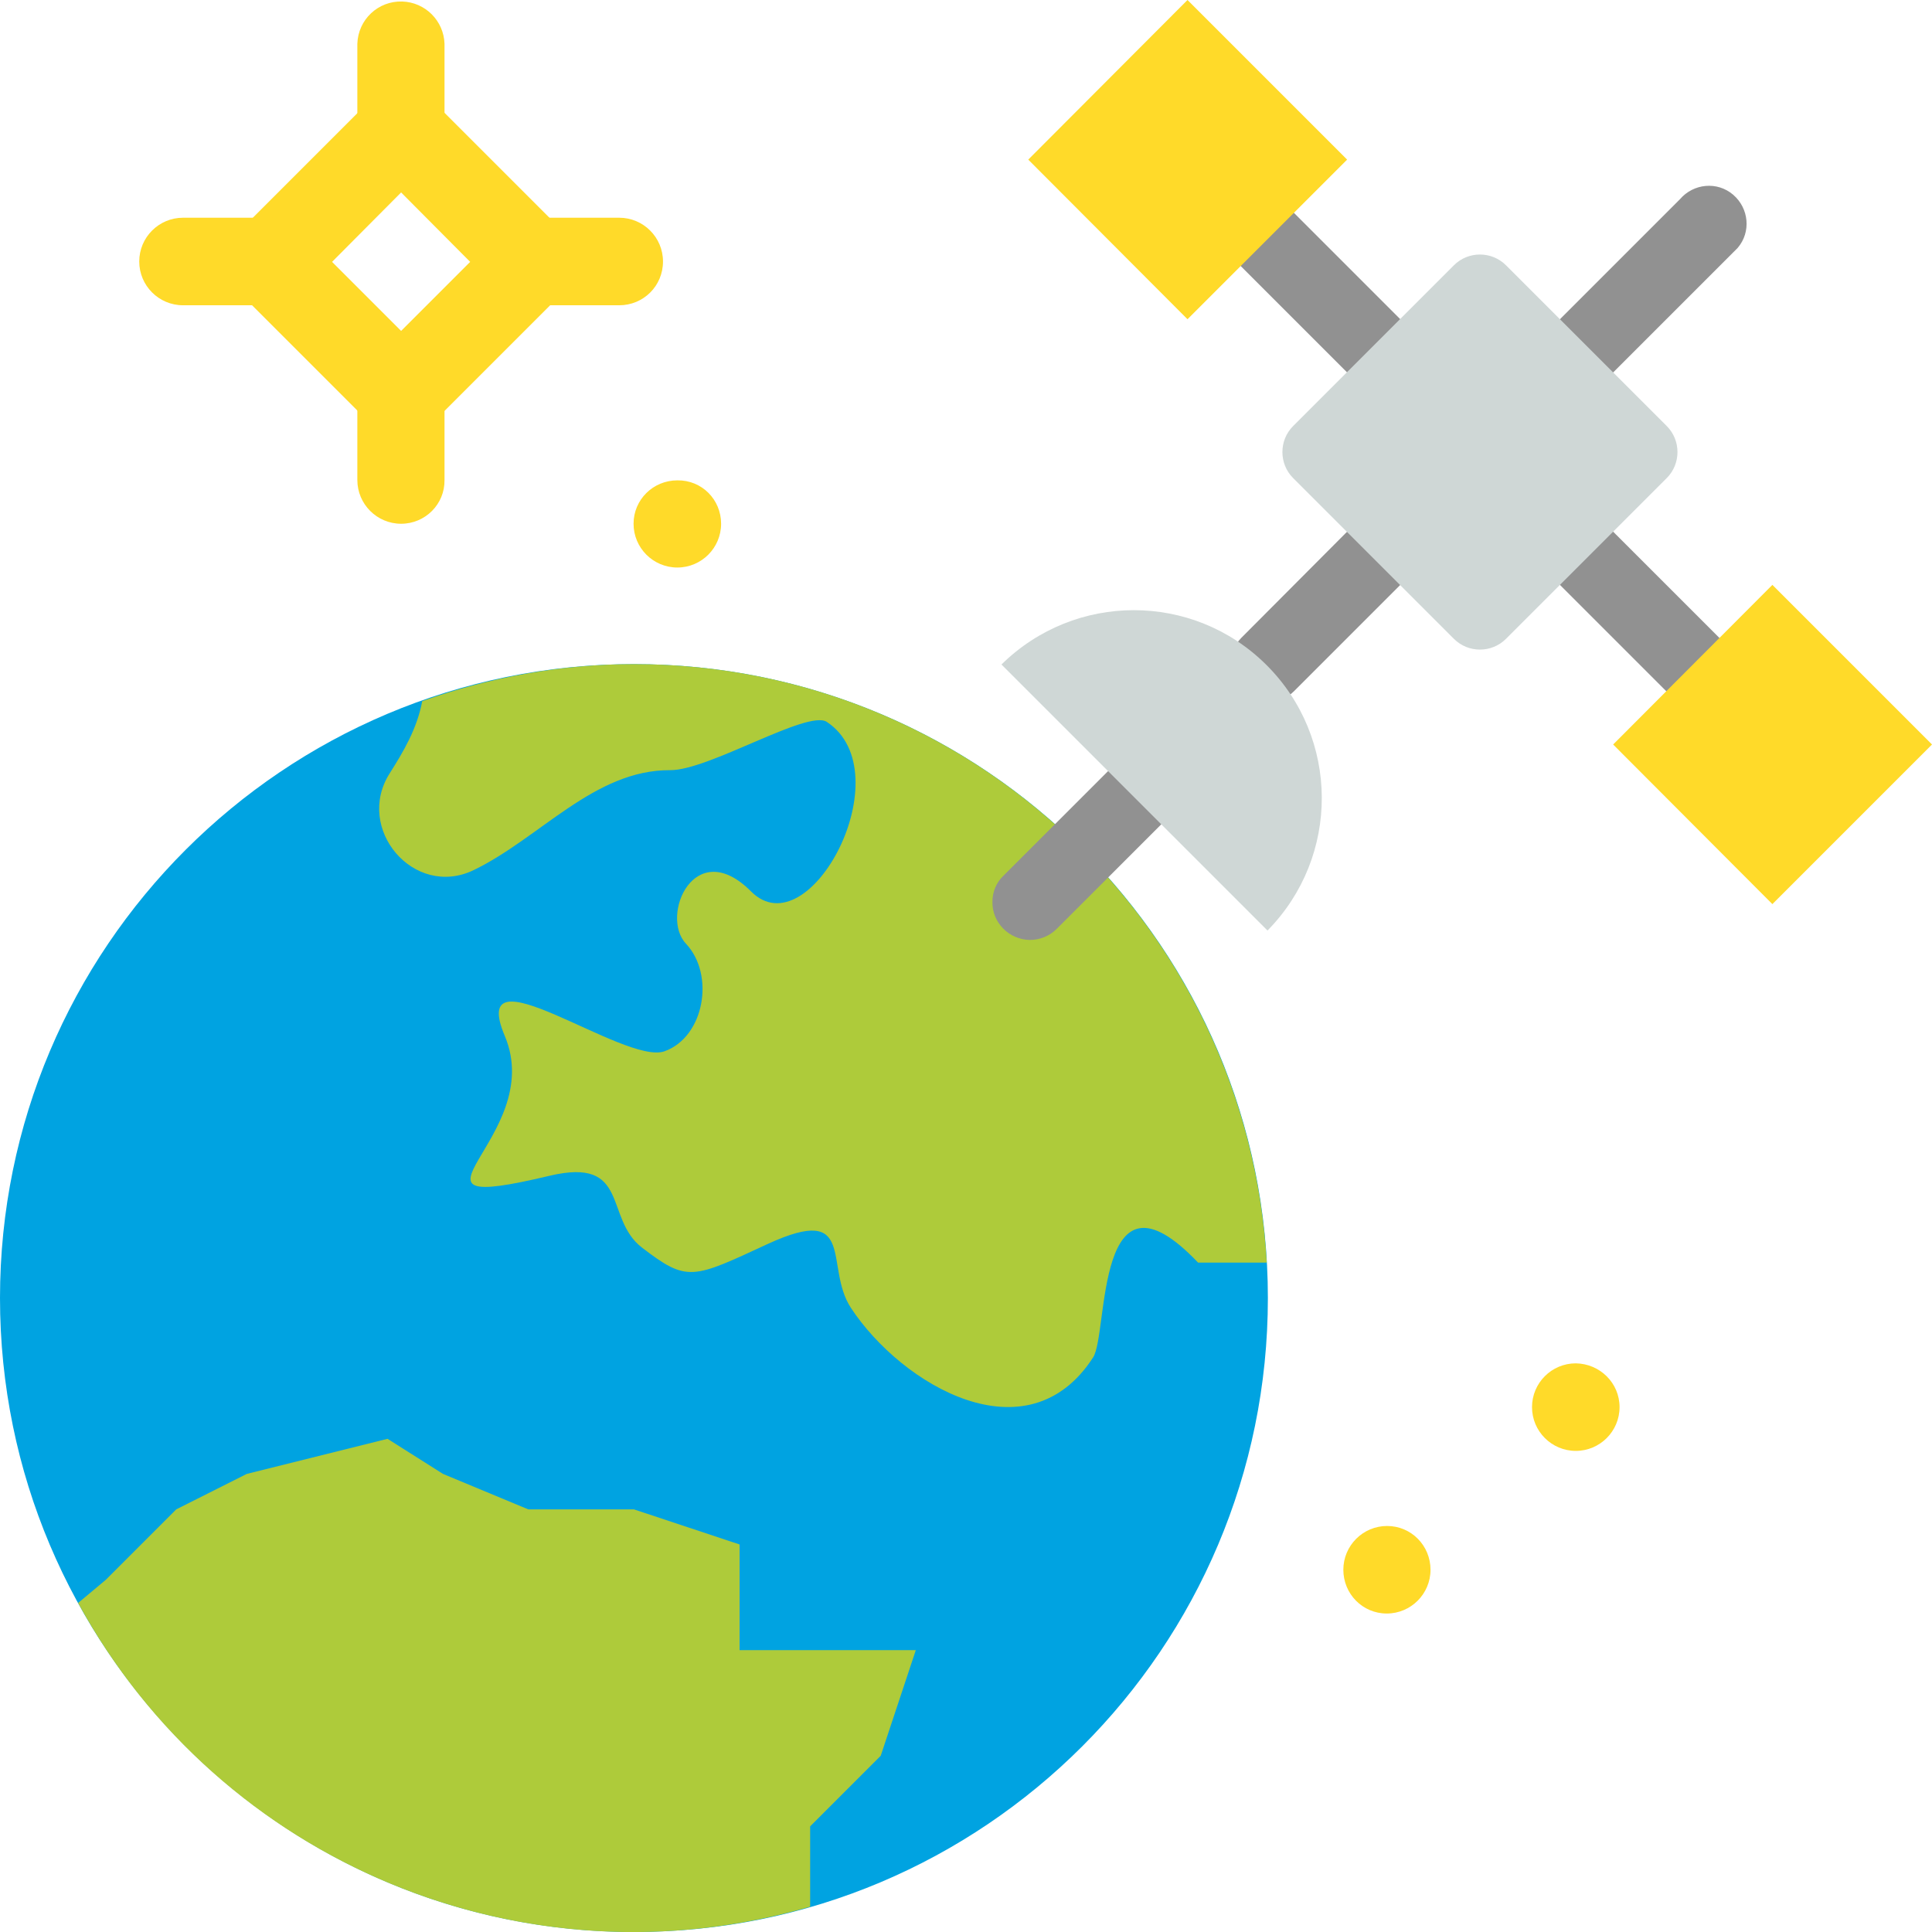 <?xml version="1.0" encoding="utf-8"?>
<!-- Generator: Adobe Illustrator 22.0.1, SVG Export Plug-In . SVG Version: 6.00 Build 0)  -->
<svg version="1.1" id="Layer_1" xmlns="http://www.w3.org/2000/svg" xmlns:xlink="http://www.w3.org/1999/xlink" x="0px" y="0px"
	 viewBox="0 0 512 512" style="enable-background:new 0 0 512 512;" xml:space="preserve">
<style type="text/css">
	.st0{fill:#00A3E1;}
	.st1{fill:#AECB3A;}
	.st2{fill:#919191;}
	.st3{fill:#CFD7D6;}
	.st4{fill:#FFDA29;}
</style>
<title>earth</title>
<g id="Layer_2_1_">
	<g id="Layer_1-2">
		<path class="st0" d="M336,344c0,92.8-75.2,168-168,168S0,436.8,0,344s75.2-168,168-168S336,251.2,336,344"/>
		<path class="st1" d="M168,176c-19.1,0-38.1,3.4-56.1,9.8c-1.4,7.4-5,13.4-8.6,19.1c-9.4,14.7,6.4,33.3,22.2,25.7
			c17.6-8.5,32-26.6,52.1-26.5c10.2,0.1,36.4-16.1,41.5-12.8c20.3,13.4-4.6,60.6-20.1,44.9c-14.9-14.9-24.2,6.5-17.2,13.9
			c7.7,8.2,4.9,24.7-5.7,28.5s-52.6-28.3-42.3-4c11.3,27-33.9,47.9,11.8,37c21.5-5.1,14.4,11.2,24.5,19c12.1,9.3,13.4,8.3,33.5-1
			c23.6-10.8,14.7,6,21.9,17c13.5,20.5,46.8,40.1,64.2,13.1c4.1-6.4,0.4-53.9,27.8-25.1h18.2C330.7,246.2,257.7,176,168,176"/>
		<path class="st1" d="M196,409.3l-28-9.3h-28l-22.6-9.4l-14.7-9.3l-37.3,9.3L46.7,400L28,418.7l-7.3,6.1
			c37.7,69.1,118.5,102.5,194,80.5V484l18.7-18.7l9.3-28H196V409.3z"/>
		<path class="st2" d="M448.6,186.1c-2.6,0-5.1-1.1-7-2.9L413.4,155c-4.2-3.6-4.8-9.9-1.2-14.1s9.9-4.8,14.1-1.2
			c0.4,0.4,0.8,0.8,1.2,1.2l28.2,28.2c3.9,3.9,3.8,10.3-0.1,14.1C453.7,185.1,451.2,186.1,448.6,186.1"/>
		<path class="st2" d="M364,101.6c-2.6,0-5.2-1.1-7-2.9l-28.2-28.2c-3.6-4.2-3-10.5,1.2-14.1c3.7-3.1,9.2-3.1,12.9,0l28.2,28.2
			c3.9,3.9,3.8,10.3-0.1,14.1C369.1,100.5,366.7,101.5,364,101.6"/>
		<path class="st2" d="M335.9,186.1c-5.5-0.1-9.9-4.6-9.9-10.1c0-2.6,1.1-5,2.9-6.9l28.1-28.2c4.2-3.6,10.5-3,14.1,1.2
			c3.1,3.7,3.1,9.2,0,12.9l-28.2,28.2C341,185.1,338.5,186.1,335.9,186.1"/>
		<path class="st2" d="M272.9,249.1c-5.5-0.1-10-4.6-9.9-10.1c0-2.6,1-5.1,2.9-6.9l27.8-27.8c4.2-3.6,10.5-3,14.1,1.2
			c3.1,3.7,3.1,9.2,0,12.9l-27.8,27.8C278.1,248.1,275.5,249.1,272.9,249.1"/>
		<path class="st2" d="M420.4,101.6c-5.5-0.1-10-4.6-9.9-10.1c0-2.6,1-5.1,2.9-6.9l31.8-31.8c3.6-4.2,9.9-4.8,14.1-1.2
			s4.8,9.9,1.2,14.1c-0.4,0.4-0.8,0.8-1.2,1.2l-31.8,31.8C425.6,100.5,423.1,101.6,420.4,101.6"/>
		<path class="st3" d="M399.1,70.3l42.6,42.6c3.8,3.8,3.8,10,0,13.8l-42.6,42.6c-3.8,3.8-10,3.8-13.8,0l-42.6-42.6
			c-3.8-3.8-3.8-10,0-13.8l42.6-42.6C389.1,66.5,395.3,66.5,399.1,70.3"/>
		<path class="st3" d="M335.9,246.6c19.3-19.6,19.2-51.1-0.4-70.5c-19.4-19.2-50.6-19.2-70.1,0L335.9,246.6z"/>
		<polygon class="st4" points="357,42.3 314.7,0 272.5,42.3 314.7,84.6 		"/>
		<polygon class="st4" points="512,197.3 469.7,155 427.5,197.3 469.7,239.6 		"/>
		<path class="st4" d="M191.1,138.8c0,6.4-5.2,11.6-11.6,11.6c-6.4,0-11.6-5.2-11.6-11.6c0-6.4,5.2-11.5,11.6-11.5
			C186,127.2,191.1,132.4,191.1,138.8"/>
		<path class="st4" d="M379.1,416c0,6.4-5.2,11.6-11.6,11.6S356,422.4,356,416c0-6.4,5.2-11.6,11.6-11.6l0,0
			C374,404.4,379.1,409.6,379.1,416"/>
		<path class="st4" d="M429.2,372.9c0,6.4-5.2,11.6-11.6,11.6s-11.6-5.2-11.6-11.6c0-6.4,5.2-11.6,11.6-11.6c0,0,0,0,0,0
			C424,361.4,429.2,366.5,429.2,372.9"/>
		<path class="st4" d="M88,69.4l18.3,18.3l18.3-18.3L106.3,51L88,69.4z M106.3,120.4l-51-51l51-51l51,51L106.3,120.4z"/>
		<path class="st4" d="M106.3,46.2c-6.4,0-11.6-5.2-11.6-11.6V11.6c0.2-6.4,5.5-11.4,11.9-11.2c6.1,0.2,11,5.1,11.2,11.2v23.1
			C117.9,41.1,112.7,46.2,106.3,46.2"/>
		<path class="st4" d="M164.1,80.9H141c-6.4,0-11.6-5.2-11.6-11.6c0-6.4,5.2-11.6,11.6-11.6h23.1c6.4,0,11.6,5.2,11.6,11.6
			C175.7,75.8,170.5,80.9,164.1,80.9L164.1,80.9"/>
		<path class="st4" d="M106.3,138.8c-6.4,0-11.6-5.2-11.6-11.6v-23.1c-0.2-6.4,4.8-11.7,11.2-11.9c6.4-0.2,11.7,4.8,11.9,11.2
			c0,0.2,0,0.5,0,0.7v23.1C117.9,133.6,112.7,138.8,106.3,138.8"/>
		<path class="st4" d="M71.6,80.9H48.5c-6.4,0-11.6-5.2-11.6-11.6c0-6.4,5.2-11.6,11.6-11.6h23.1c6.4,0,11.6,5.2,11.6,11.6
			C83.2,75.8,78,80.9,71.6,80.9"/>
	</g>
</g>
</svg>
